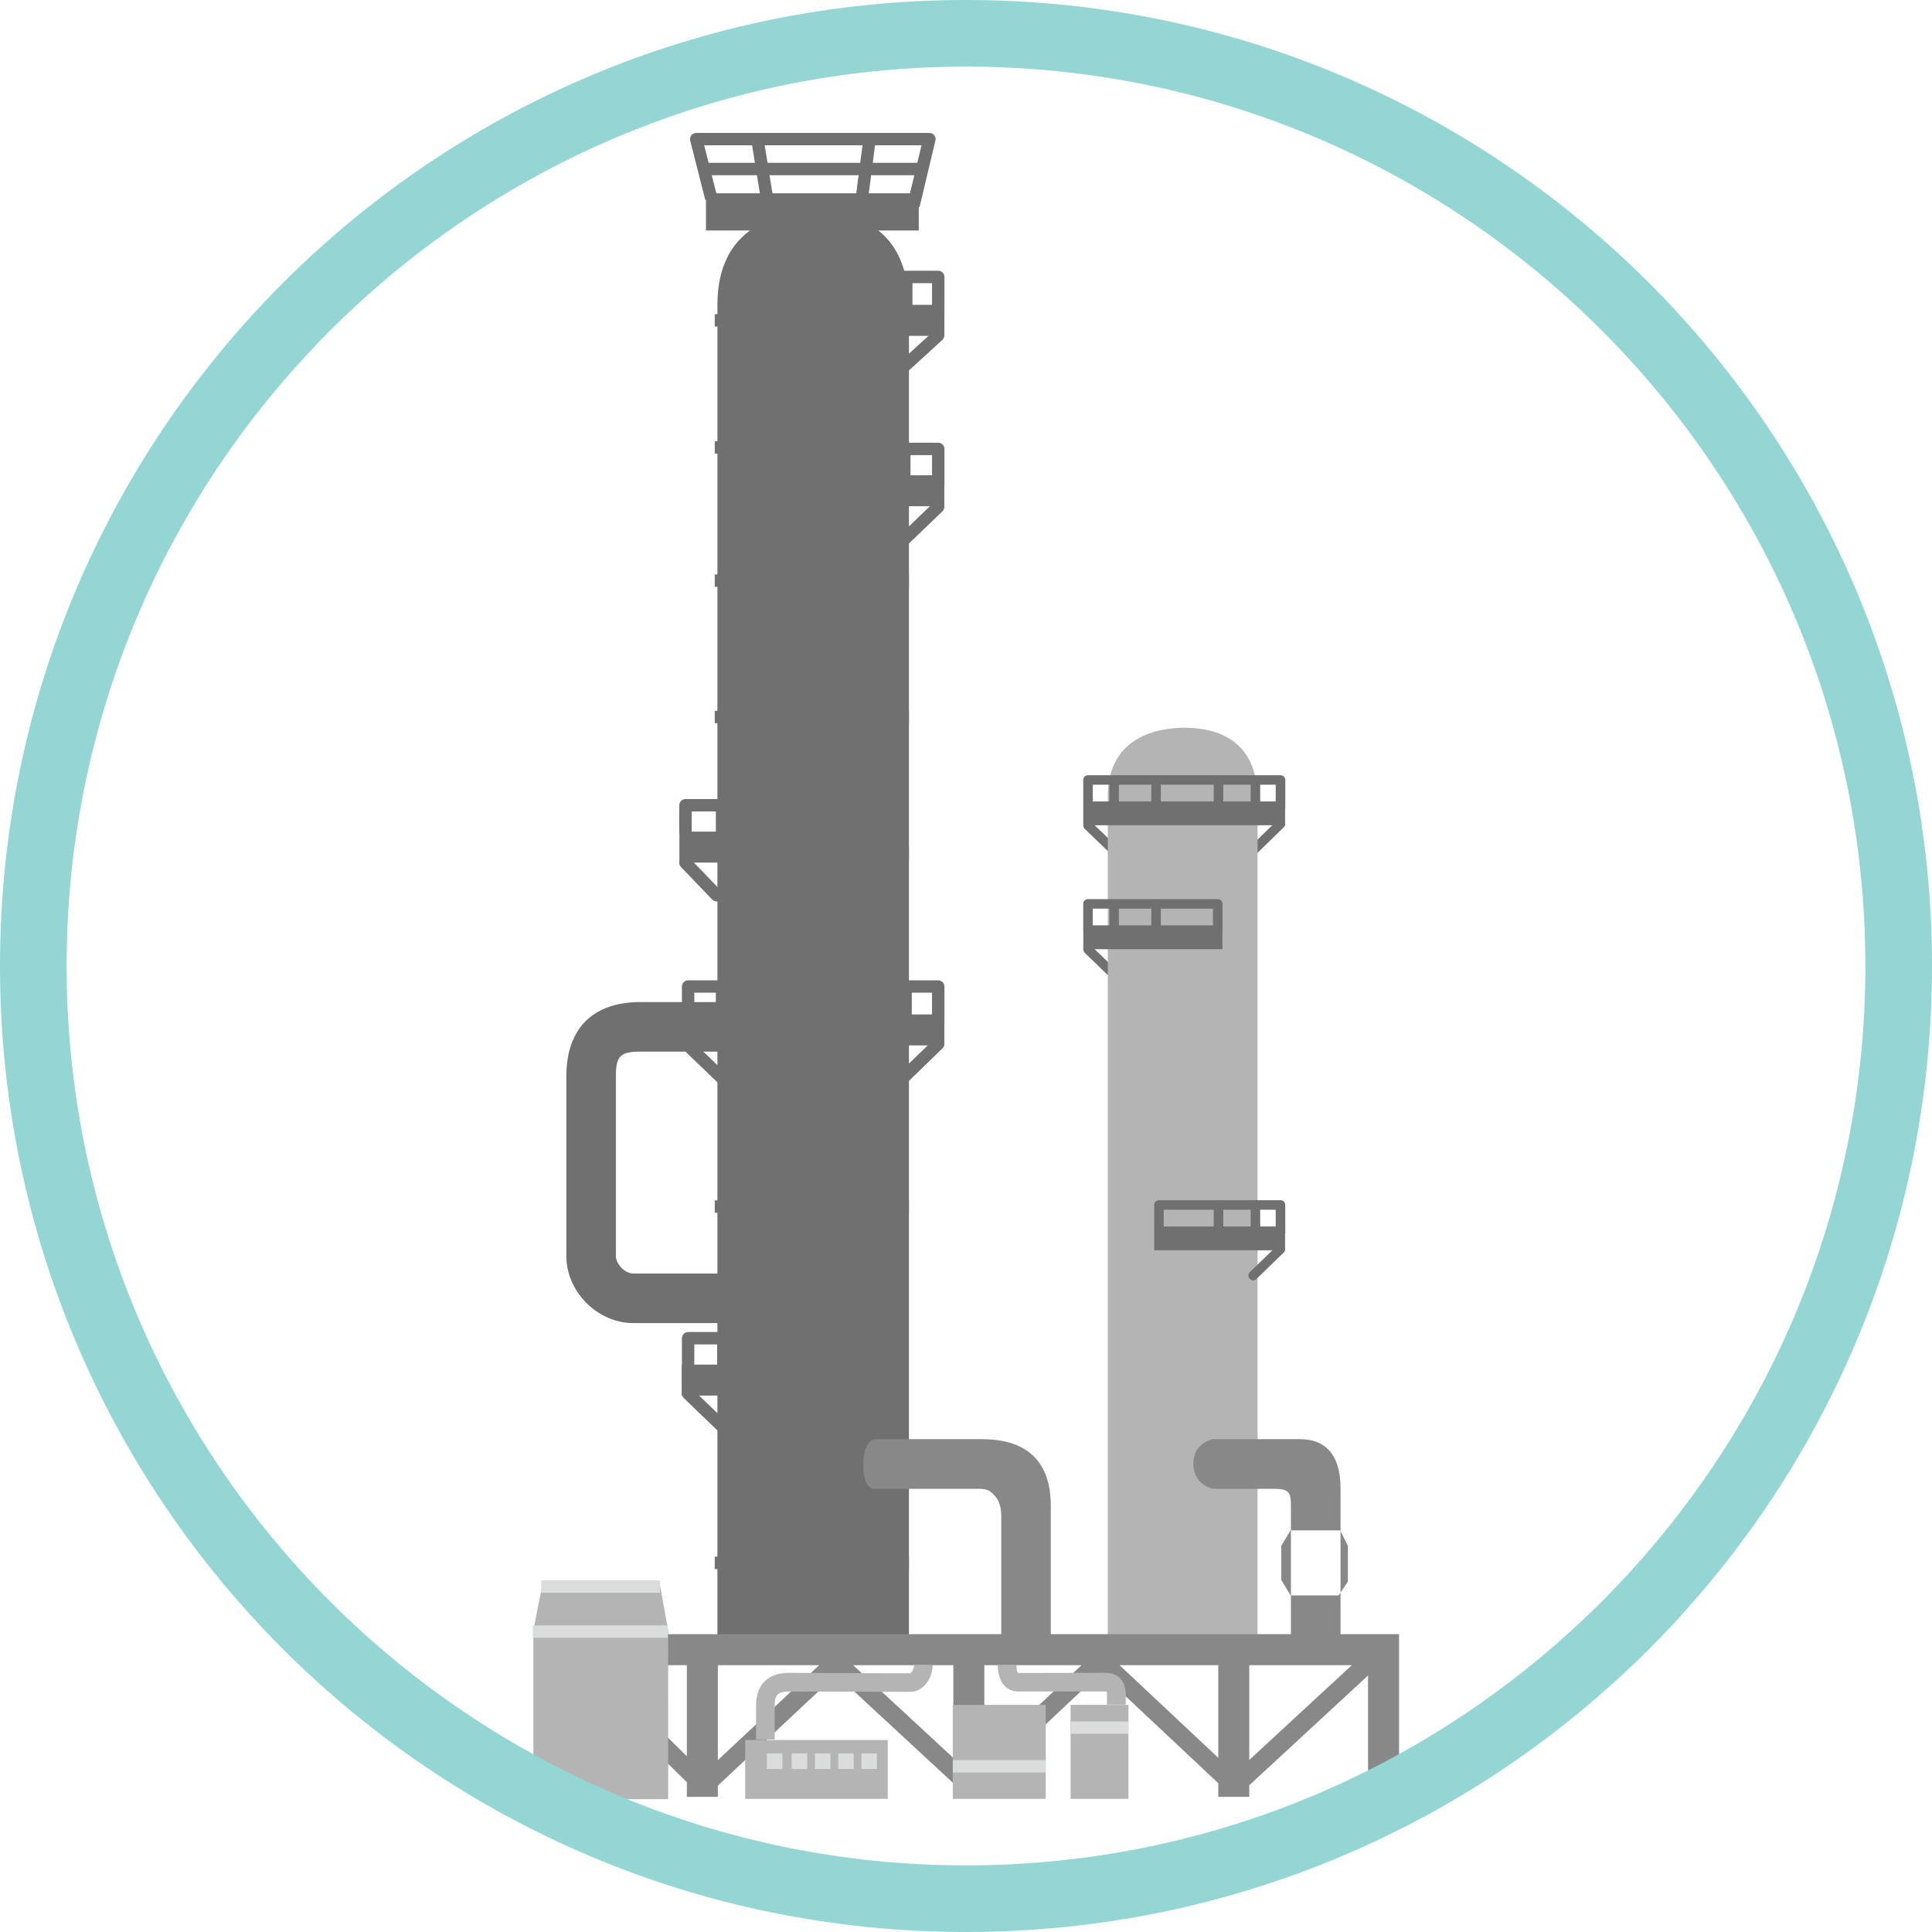 <svg xmlns="http://www.w3.org/2000/svg" width="58" height="58" viewBox="0 0 58 58"><path fill="#717071" d="M33.45 29.4c-.036 0-.07-.014-.1-.04l-.783-.753c-.058-.054-.06-.145-.004-.202.055-.057.145-.06.2-.004l.785.753c.058.054.06.145.004.202-.027.03-.064.044-.102.044M33.45 25.678c-.036 0-.07-.013-.1-.04l-.783-.752c-.058-.054-.06-.145-.004-.202.055-.057.145-.06.2-.004l.785.752c.058.054.06.145.004.202-.027.03-.064.044-.102.044M37.622 25.675c-.037 0-.075-.015-.103-.043-.057-.057-.055-.148.002-.203l.818-.794c.057-.055.147-.054.202.003.056.056.055.146-.003.2l-.818.795c-.028.027-.064.04-.1.04"/><path fill="#717071" d="M21.768 39.72h-2.756c-1.07 0-2.01-.938-2.01-2.01v-5.396c0-1.44.792-2.232 2.23-2.232h2.606v1.488h-2.605c-.612 0-.744.132-.744.744v5.395c0 .224.258.523.522.523h2.756v1.488zM27.055 11.268c-.05 0-.1-.02-.137-.06-.07-.077-.064-.194.01-.263l1.11-1.012c.075-.07.193-.064.262.012.07.076.064.193-.012.263l-1.108 1.01c-.035.034-.08.05-.125.05M27.146 16.38c-.05 0-.098-.02-.134-.057-.07-.074-.07-.192.005-.263l1.02-.977c.073-.07.19-.07.262.005.07.075.067.192-.007.263l-1.018.978c-.036.035-.083.052-.13.052M21.515 27.062c-.05 0-.098-.02-.134-.057l-.938-.977c-.07-.074-.068-.192.006-.263.074-.07.192-.07.263.005l.94.977c.07.074.068.192-.006.263-.036.035-.083.052-.13.052M21.682 32.56c-.046 0-.093-.02-.13-.054l-1.017-.976c-.074-.072-.077-.19-.006-.264.07-.074.188-.076.262-.006l1.02.978c.073.07.075.188.004.263-.037.04-.086.06-.134.06M21.682 43.008c-.046 0-.093-.018-.13-.052l-1.017-.977c-.074-.072-.077-.19-.006-.265.07-.074.188-.076.262-.005l1.02.977c.073.07.075.19.004.264-.037.038-.086.058-.134.058M27.103 32.555c-.05 0-.097-.02-.134-.058-.072-.072-.07-.19.003-.263l1.064-1.03c.074-.07.19-.07.263.003.07.074.07.192-.004.265l-1.063 1.03c-.038.035-.084.053-.13.053"/><path fill="#717071" d="M21.537 49.338V9.15c0-2.324 1.757-2.79 2.955-2.79 1.198 0 2.795.466 2.795 2.884v40.093h-5.75z"/><path fill="#B4B4B5" d="M33.257 49.438V23.914c0-1.72 1.373-2.066 2.31-2.066s2.186.345 2.186 2.135v25.455h-4.496z"/><path fill="#717071" d="M21.457 9.43h5.83v.373h-5.83zM21.457 13.245h5.83v.372h-5.83zM21.457 17.245h5.83v.372h-5.83zM21.457 21.338h5.83v.372h-5.83zM21.457 25.43h5.83v.373h-5.83zM21.457 36.035h5.83v.372h-5.83zM21.457 46.733h5.83v.372h-5.83zM21.194 5.803h6.388V6.92h-6.388zM23.56 9.152h4.79v.93h-4.79zM24.837 14.268h3.512v.93h-3.513zM20.465 40.966h3.512v.93h-3.512zM20.396 24.966h5.58v.93h-5.58zM20.475 30.454h7.874v.93h-7.875zM28.352 9.43h-.372V8.5h-4.02v.65h-.373v-.836c0-.103.084-.186.186-.186h4.393c.103 0 .186.083.186.186V9.43zM25.324 8.43h.372v.79h-.372zM28.352 14.593h-.372v-.93h-2.743v.65h-.372v-.836c0-.103.083-.186.186-.186h3.116c.103 0 .186.084.186.187v1.116zM26.962 13.593h.372v.79h-.372zM25.956 25.29h-.372v-.93h-4.82v.652h-.372v-.837c0-.103.084-.186.186-.186h5.192c.103 0 .186.082.186.185v1.116zM23.088 24.29h.372v.792h-.372zM21.49 24.29h.373v.792h-.372zM20.844 30.78h-.372v-1.164c0-.103.083-.186.186-.186h7.508c.102 0 .186.083.186.186v1.116h-.372v-.93h-7.136v.977zM21.49 29.733h.373v.792h-.372zM23.128 29.733h.372v.792h-.372zM25.564 29.733h.372v.792h-.372zM27 29.733h.373v.792H27zM32.52 24.06h6.06v.715h-6.06zM38.584 24.273h-.286v-.716h-5.492v.664h-.286v-.806c0-.08.064-.143.143-.143h5.778c.08 0 .145.065.145.144v.86zM33.304 23.504h.286v.608h-.286zM34.564 23.504h.285v.608h-.286zM36.438 23.504h.286v.608h-.286zM37.545 23.504h.286v.608h-.285zM37.622 38.436c-.037 0-.075-.016-.103-.044-.057-.057-.055-.147.002-.202l.818-.793c.057-.055.147-.054.202.003.056.056.055.147-.003.202l-.818.794c-.028.027-.064.04-.1.04"/><path fill="#717071" d="M34.65 36.82h3.93v.715h-3.93zM38.584 37.033h-.286v-.716h-3.362v.664h-.287v-.806c0-.08.063-.144.143-.144h3.648c.08 0 .145.064.145.144v.86zM36.438 36.263h.286v.61h-.286zM37.545 36.263h.286v.61h-.285zM32.522 27.78h4.176v.715h-4.176zM36.7 27.994h-.286v-.716h-3.608v.664h-.287v-.807c0-.08.063-.143.143-.143h3.895c.08 0 .144.064.144.143v.86zM33.304 27.225h.286v.608h-.286zM34.564 27.225h.285v.608h-.286zM23.946 41.29h-.372v-.93h-2.73v.65h-.372v-.836c0-.103.084-.186.186-.186h3.102c.103 0 .186.083.186.186v1.117zM21.53 40.29h.373v.792h-.372zM27.02 8.453h.373v.86h-.372zM27.603 6.218l-.363-.087.425-1.77H21.14l.393 1.552-.36.09-.453-1.782c-.014-.055 0-.114.034-.16.035-.045.09-.07.147-.07h7c.057 0 .11.025.147.07.035.044.048.103.034.158l-.477 2zM22.936 4.238l.26 1.605-.368.06-.26-1.605zM25.918 4.167l.37.048-.226 1.737-.37-.048zM21.274 4.888h6.507v.372h-6.506z"/><path fill="#888" d="M31.546 49.392h-1.488v-3.914c0-.21-.065-.427-.174-.55-.11-.125-.187-.233-.488-.233H26.28s-.362.085-.362-.706c0-.79.36-.784.36-.784h3.118c.532 0 2.15 0 2.15 2v4.186zM40.243 49.392h-1.488v-4.187c0-.41-.062-.51-.522-.51H36.42s-.594-.102-.594-.753.594-.737.594-.737h2.604c.837 0 1.22.55 1.22 1.48v4.707zM38.744 45.942l-.28.465v1.023l.28.465h1.443l.278-.418v-1.07l-.233-.465zM42 53.942h-.93V49.99H20.047v3.952h-.93v-4.884H42zM37.26 53.82h-.38l-3.84-3.603-3.78 3.556h-.38l-3.778-3.496-3.78 3.543-.386-.005-3.97-3.907.393-.397 3.776 3.72 3.774-3.538.38-.002 3.778 3.498 3.78-3.557h.382l3.84 3.605 3.903-3.606.38.408zM36.574 49.353h.93v4.59h-.93zM28.62 49.353h.93v4.59h-.93zM20.62 49.353h.93v4.59h-.93z"/><path fill="#B4B4B5" d="M20.058 54.012h-4.046v-5.077l.267-1.34h3.534l.244 1.34z"/><path fill="#DBDCDC" d="M16.248 47.446h3.566v.372h-3.566zM16 48.795h4.047v.372H16z"/><path fill="#B4B4B5" d="M23.256 52.22h-.558V51.2c0-.622.356-.98.977-.98.23 0 1.226.005 2.12.01.73 0 1.394.004 1.52.004.06 0 .127-.16.127-.245H28c0 .336-.238.802-.686.802l-1.52-.005-2.12-.007c-.312 0-.418.105-.418.42v1.02zM33.79 51.175h-.558v-.302c0-.047-.004-.074-.007-.09-.012-.002-.032-.004-.063-.004h-2.604c-.367 0-.604-.312-.604-.792h.56c0 .143.032.223.048.237l2.602-.005c.235 0 .63.085.63.652v.303zM28.604 51.182h2.79v2.822h-2.79zM32.14 51.182h1.736v2.822H32.14zM22.372 52.237h4.28v1.767h-4.28z"/><path fill="#DBDCDC" d="M23.023 52.64h.465v.466h-.465zM23.768 52.64h.465v.466h-.465zM24.465 52.64h.465v.466h-.465zM25.163 52.64h.465v.466h-.465zM25.86 52.64h.466v.466h-.465zM28.604 52.84h2.79v.373h-2.79zM32.147 51.678h1.73v.372h-1.73z"/><path fill="#93D6D3" d="M29 2c14.888 0 27 12.112 27 27S43.888 56 29 56 2 43.888 2 29 14.112 2 29 2m0-2C12.984 0 0 12.984 0 29s12.984 29 29 29 29-12.984 29-29S45.016 0 29 0"/></svg>